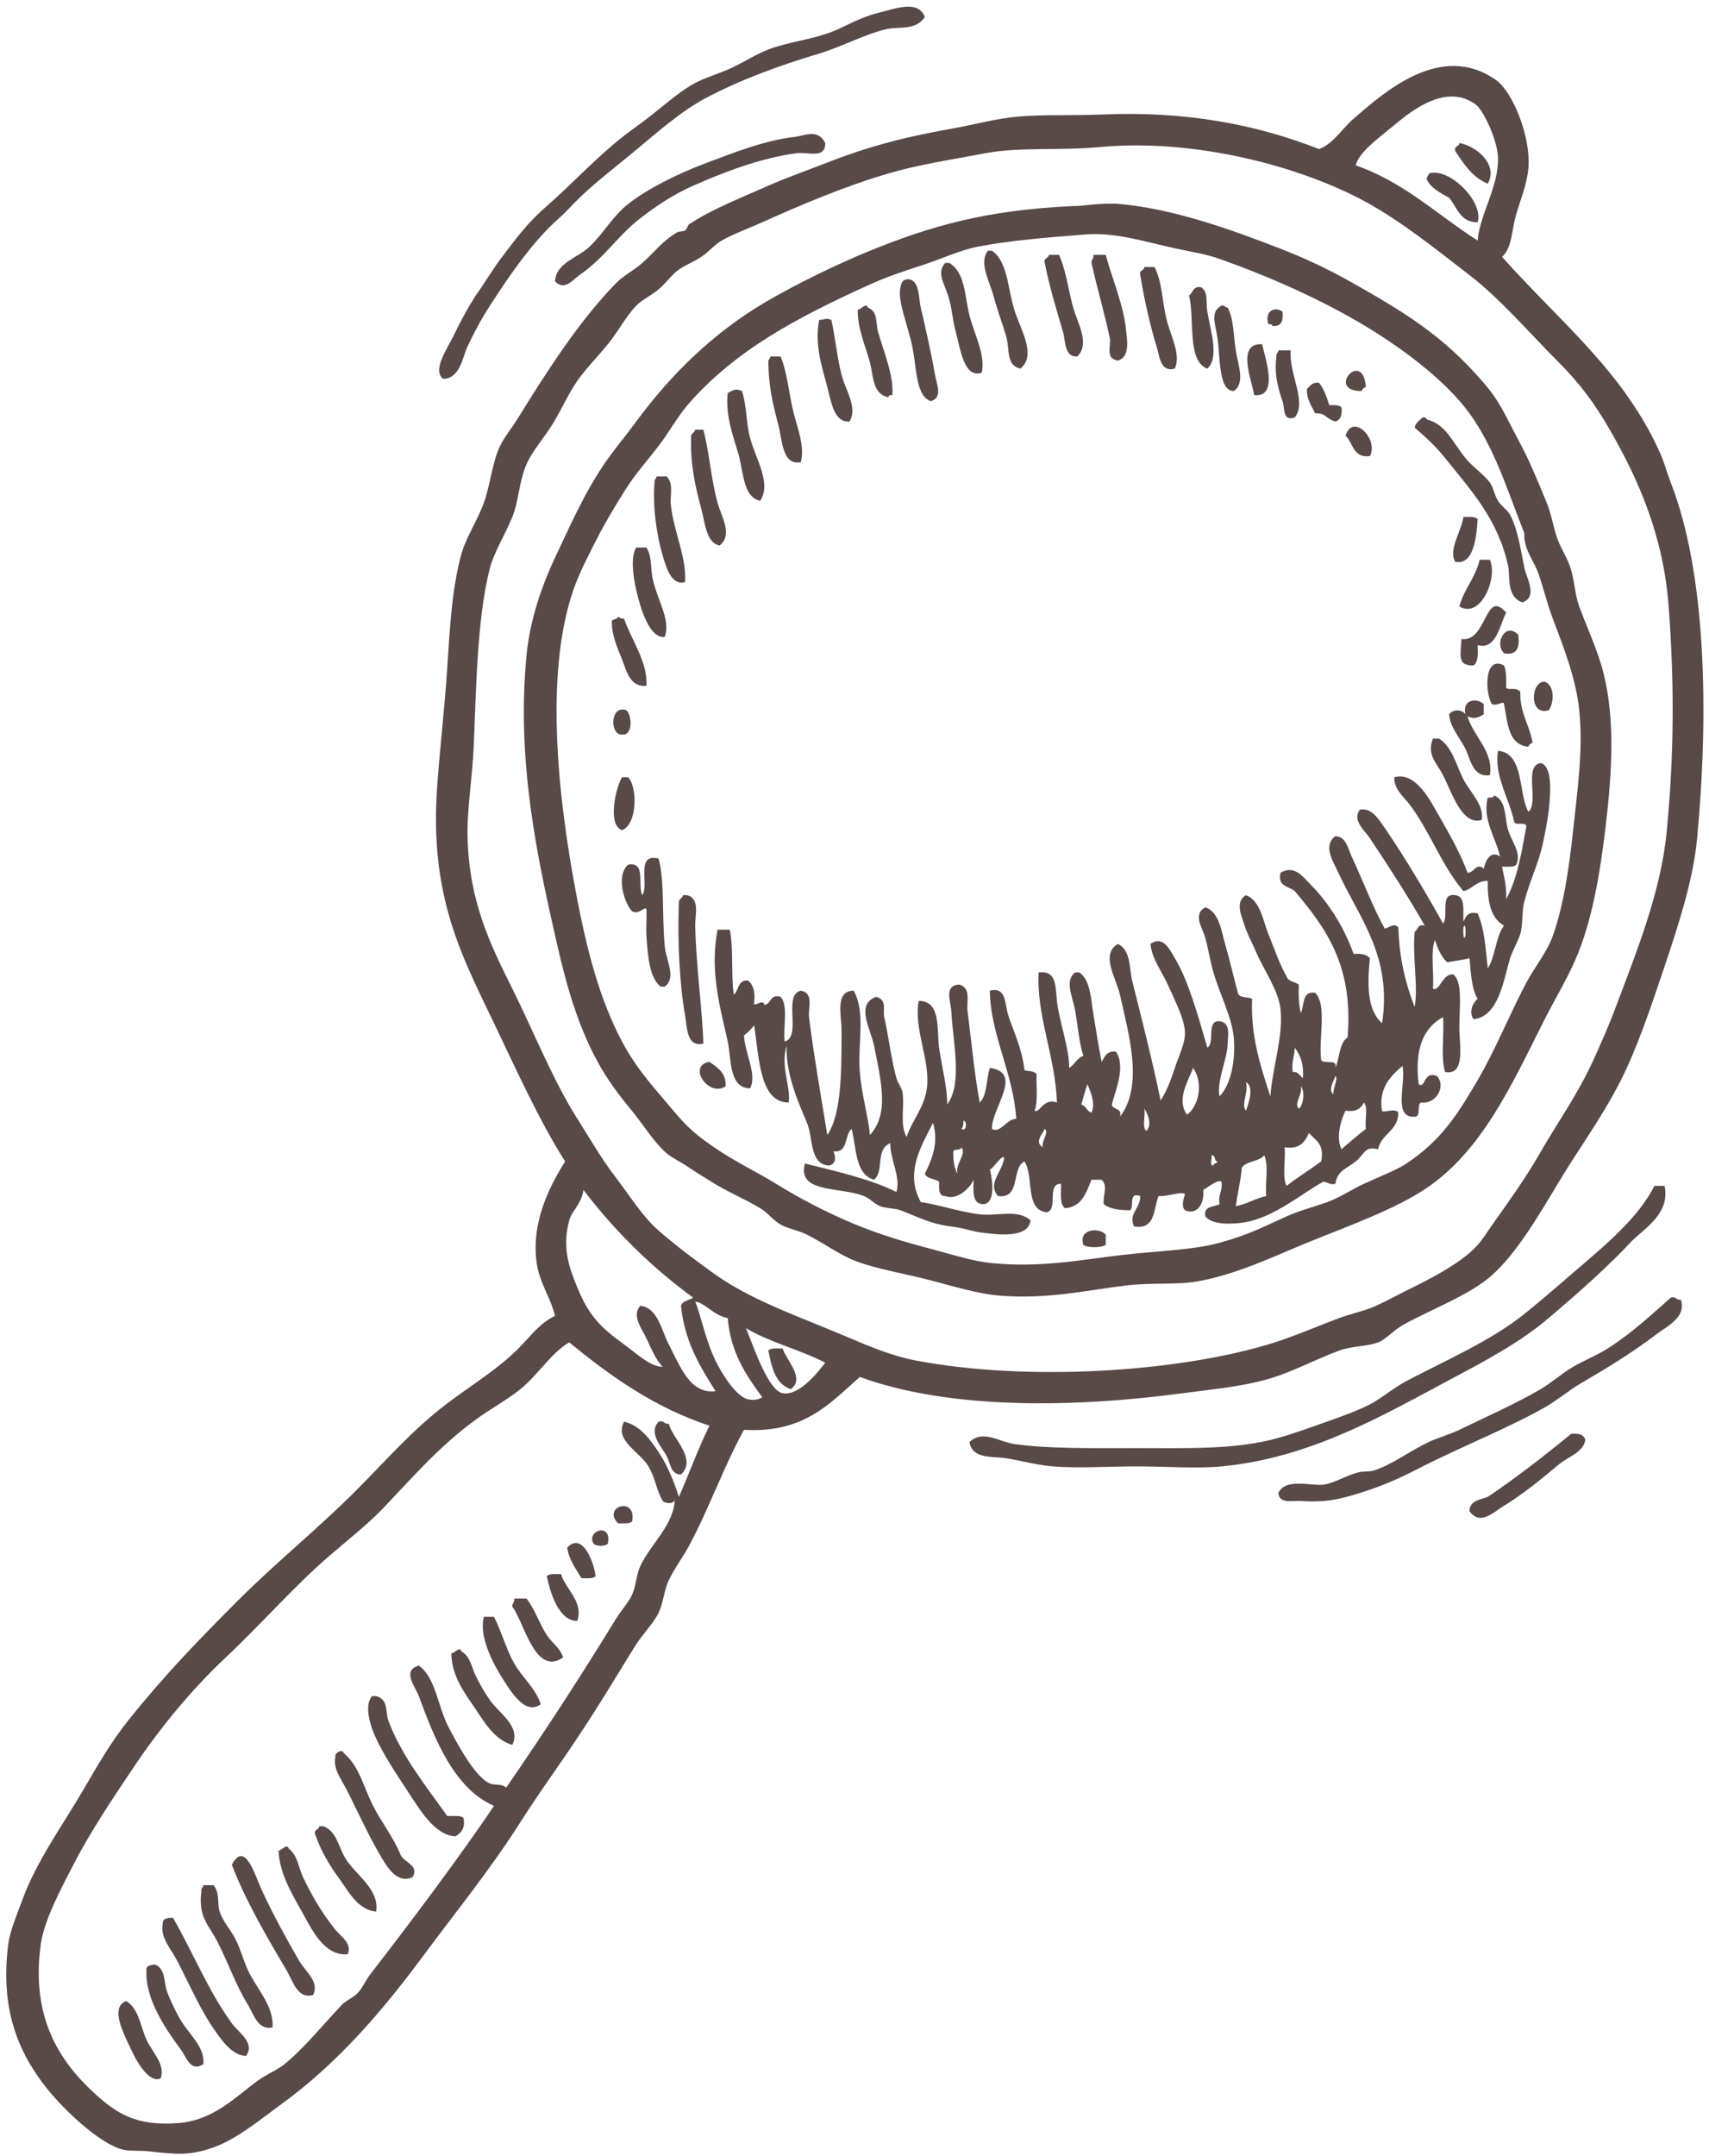<?xml version="1.0" encoding="UTF-8" standalone="no"?><svg xmlns="http://www.w3.org/2000/svg" xmlns:xlink="http://www.w3.org/1999/xlink" fill="#000000" height="1701.5" preserveAspectRatio="xMidYMid meet" version="1" viewBox="551.4 373.7 1349.2 1701.5" width="1349.2" zoomAndPan="magnify"><g fill="#594a47" fill-rule="evenodd" id="change1_1"><path d="M 1281.531 387.094 C 1274.23 398.238 1260.859 394.324 1251.059 396.723 C 1232.719 401.199 1216.02 410.586 1198.098 415.969 C 1166.52 425.441 1135.699 436.68 1108.258 451.27 C 1088.719 461.664 1069.09 479.137 1050.488 494.594 C 1035.16 507.332 1020.848 517.828 1005.57 533.098 C 1001.25 537.418 997.484 541.754 992.746 545.938 C 972.348 563.832 954.195 590.145 938.191 614.938 C 931.656 625.023 925.812 635.801 920.531 647.012 C 916.695 655.188 914.668 672.453 901.289 672.684 C 892.285 665.977 904.672 648.719 909.309 638.977 C 914.863 627.32 921.473 615.383 926.961 606.902 C 933.258 598.445 939.922 586.762 947.812 576.406 C 960.051 560.312 967.969 549.512 983.113 536.297 C 1001.918 519.895 1020.18 500.09 1040.867 483.355 C 1047.117 478.32 1053.789 473.676 1060.117 468.906 C 1073.219 459.047 1085.988 447.238 1098.637 440.031 C 1106.82 435.352 1118.73 432.035 1129.109 427.203 C 1138.949 422.613 1148.25 416.504 1157.988 412.766 C 1174.188 406.555 1192.398 405.09 1209.328 398.328 C 1219.59 394.223 1229.559 387.691 1244.629 383.891 C 1259.648 380.09 1276.164 373.664 1281.531 387.094" fill="inherit"/><path d="M 1000.773 1433.176 C 986.668 1441.297 976.145 1458.824 962.254 1470.078 C 951.898 1478.477 938.82 1485.465 926.965 1494.148 C 898.641 1514.855 878.418 1538.195 854.762 1563.129 C 841.797 1576.797 826.68 1588.477 811.441 1601.629 C 782.766 1626.426 757.414 1655.746 729.617 1681.855 C 701.762 1708.016 677.199 1738.168 655.816 1770.098 C 639.328 1794.707 622.352 1820.059 609.281 1845.508 C 600.09 1863.426 586.312 1888.738 583.613 1908.078 C 575.559 1965.73 598.375 2000.328 625.324 2025.207 C 643.066 2041.59 658.695 2052.09 692.719 2049.277 C 720.762 2046.949 738.805 2027.34 755.289 2015.578 C 762.48 2010.457 770.539 2007.328 776.141 2002.75 C 791.586 1990.117 805.836 1972.379 821.074 1956.207 C 824.648 1952.406 830.371 1950.379 833.906 1946.598 C 837.707 1942.52 840.184 1936.469 843.531 1932.148 C 876.855 1889.137 914.129 1839.398 941.402 1798.988 C 909.539 1785.137 894.293 1745.457 882.043 1712.336 C 879.352 1705.066 868.371 1691.898 882.043 1688.289 C 895.734 1698.027 896.574 1720.246 906.102 1738.008 C 912.844 1750.578 926.496 1776.469 938.195 1781.328 C 941.977 1782.898 947.578 1781.316 951.031 1784.559 C 980.445 1742.047 1010.934 1695.047 1037.676 1651.387 C 1041.785 1644.637 1047.586 1638.605 1050.492 1632.125 C 1053.613 1625.219 1053.723 1616.406 1056.926 1609.656 C 1065.555 1591.457 1083.203 1577.965 1084.195 1556.715 C 1084.164 1561.117 1076.625 1560.516 1074.574 1558.316 C 1069.336 1549.156 1068.875 1540.305 1063.344 1531.047 C 1056.203 1519.086 1036.223 1510.746 1044.082 1495.746 C 1056.926 1498.637 1064.895 1510.164 1071.363 1519.816 C 1078.203 1530.027 1083.234 1542.445 1087.395 1555.117 C 1095.516 1536.465 1102.625 1516.855 1111.473 1498.945 C 1067.312 1484.277 1033.164 1459.598 1000.773 1433.176 Z M 1169.234 1473.285 C 1181.504 1475.496 1195.164 1459.277 1202.914 1449.215 C 1183.246 1438.926 1159.043 1433.195 1140.355 1421.945 C 1146.184 1436.195 1157.824 1471.215 1169.234 1473.285 Z M 1116.285 1447.617 C 1122.402 1460.207 1133.484 1476.414 1141.965 1478.105 C 1145.246 1478.758 1149.395 1478.906 1153.184 1476.484 C 1140.562 1459.168 1128.184 1441.598 1125.914 1413.914 C 1115.535 1412.496 1106.746 1401.027 1100.246 1401.074 C 1104.863 1411.957 1108.125 1430.797 1116.285 1447.617 Z M 1000.773 1336.906 C 994.801 1359.117 1001.223 1375.207 1007.184 1389.848 C 1016.754 1413.375 1026.723 1422.074 1044.082 1434.777 C 1054.934 1442.715 1064.734 1452.348 1074.574 1452.414 C 1069.336 1447.406 1065.594 1438.078 1061.734 1429.977 C 1058.125 1422.387 1049.773 1411.867 1056.926 1404.305 C 1070.676 1405.805 1073.465 1423.328 1079.383 1434.777 C 1088.723 1452.867 1096.402 1474.117 1116.285 1471.676 C 1104.125 1452.266 1091.945 1432.914 1089.016 1404.305 C 1090.184 1400.125 1095.504 1400.098 1098.645 1397.875 C 1065.594 1373.676 1036.734 1345.324 1012.004 1312.836 C 1010.676 1323.668 1002.793 1329.344 1000.773 1336.906 Z M 1329.688 494.582 C 1302.051 499.77 1276.66 503.586 1252.664 510.617 C 1218.016 520.777 1183.234 535.617 1153.184 549.129 C 1142.504 553.938 1130.586 558.219 1121.094 563.566 C 1116.074 566.395 1111.434 572.082 1105.055 576.402 C 1098.742 580.684 1091.254 583.219 1085.805 587.625 C 1080.902 591.605 1076.402 597.883 1071.363 602.066 C 1065.344 607.062 1058.195 610.289 1053.715 614.922 C 1045.695 623.199 1039.305 635.492 1031.242 645.398 C 1023.105 655.418 1014.094 664.383 1007.184 674.266 C 1000.406 683.969 994.844 696.59 987.934 707.965 C 981.059 719.254 971.633 729.562 967.07 740.07 C 960.887 754.297 961.055 769.203 955.848 781.77 C 949.961 795.973 941.16 810.273 938.195 821.875 C 927.824 862.457 927.383 918.246 925.355 963.086 C 924.172 989.266 919.914 1012.645 920.539 1035.27 C 921.945 1085.684 938.543 1119.211 955.848 1153.992 C 972.652 1187.777 988.047 1226.465 1007.184 1256.676 C 1017.793 1273.445 1026.312 1288.395 1037.676 1303.207 C 1049.285 1318.367 1058.723 1333.945 1071.363 1344.934 C 1085.523 1357.246 1099.734 1367.906 1114.684 1378.617 C 1144.125 1399.715 1178.836 1411.457 1218.965 1428.355 C 1237.234 1436.066 1254.426 1443.695 1275.129 1447.617 C 1361.895 1463.988 1478.832 1456.867 1552.688 1434.777 C 1572.148 1428.965 1589.68 1421.047 1608.852 1413.914 C 1618.129 1410.465 1628.629 1408.406 1637.73 1404.305 C 1646.57 1400.277 1654.82 1395.676 1663.395 1391.445 C 1680.535 1383.027 1698.113 1373.918 1711.523 1362.574 C 1720.453 1355.035 1723.641 1348.535 1730.785 1338.504 C 1743.066 1321.254 1755.973 1303.156 1766.082 1285.566 C 1781.25 1259.176 1797.109 1237.285 1809.402 1210.164 C 1815.641 1196.355 1821.492 1183.285 1827.043 1168.43 C 1842.648 1126.68 1862.465 1078.703 1867.16 1030.449 C 1873.125 969.109 1873.312 913.398 1868.754 852.375 C 1864.625 796.562 1844.848 751.977 1822.234 712.773 C 1810.328 692.133 1798.613 676.324 1782.129 659.836 C 1759.25 636.961 1736.387 610.027 1711.523 590.84 C 1685.383 570.664 1657.797 548.438 1629.707 533.094 C 1579.094 505.445 1496.008 482.754 1419.527 489.762 C 1386.453 492.801 1356.621 489.523 1329.688 494.582 Z M 1734 497.785 C 1733.473 483.785 1722.359 460.418 1716.332 456.086 C 1692.578 438.922 1665.23 461.496 1650.551 473.727 C 1638.609 483.684 1624.473 493.566 1621.684 504.215 C 1660.168 517.613 1686.262 543.391 1717.953 563.566 C 1719.609 542.738 1734.855 520.812 1734 497.785 Z M 1737.203 576.402 C 1783.684 628.648 1833.496 667.043 1862.352 732.035 C 1865.312 738.727 1867.336 746.75 1870.363 754.5 C 1898.234 825.617 1900.621 934.957 1891.23 1035.27 C 1888.203 1067.566 1876.992 1102.234 1865.551 1136.348 C 1854.918 1168.09 1843.391 1202.266 1830.258 1227.805 C 1815.379 1256.734 1797.961 1280.016 1782.129 1306.418 C 1766.133 1333.066 1748.691 1362.875 1729.18 1380.215 C 1712.09 1395.418 1684 1405.887 1660.18 1418.734 C 1651.52 1423.395 1645.59 1430.848 1639.34 1433.176 C 1629.922 1436.676 1619.16 1435.828 1608.852 1439.586 C 1589.578 1446.625 1572.375 1456.348 1552.688 1462.047 C 1531.793 1468.105 1509.543 1470.035 1485.297 1473.285 C 1400.656 1484.566 1302.176 1486.695 1230.203 1460.445 C 1206.605 1481.234 1186.016 1505.047 1138.746 1502.156 C 1123.172 1530.398 1111.406 1563.715 1095.426 1593.617 C 1090.555 1602.727 1083.844 1611.488 1079.383 1620.887 C 1075.543 1628.977 1075.195 1638.586 1071.363 1646.559 C 1067.152 1655.336 1058.312 1663.695 1052.105 1673.848 C 1035.176 1701.496 1018.152 1729.656 999.156 1757.27 C 986.621 1775.469 974.055 1793.277 962.254 1811.809 C 938.551 1849.098 911.934 1881.719 885.246 1917.707 C 853.004 1961.188 817.824 2002.359 772.93 2034.84 C 757.711 2045.848 738.672 2061.887 719.988 2068.52 C 701.277 2075.168 690.109 2074.02 670.25 2071.75 C 661.488 2070.738 653.387 2071.668 647.785 2070.137 C 629 2064.957 601.234 2038.047 588.418 2022.008 C 565.312 1993.039 551.406 1958.559 557.941 1908.078 C 559.277 1897.758 564.777 1884.719 569.168 1872.797 C 580.473 1842.117 601.777 1812.816 617.305 1786.137 C 629.008 1766.035 639.16 1748.438 652.602 1731.598 C 680.246 1696.969 707.191 1668.988 739.238 1636.926 C 769.465 1606.715 802.156 1580.445 832.297 1550.285 C 857.016 1525.566 876.242 1502.809 904.5 1481.305 C 923.25 1467.047 945.371 1453.906 962.254 1436.375 C 970.871 1427.438 978.211 1417.547 989.535 1412.316 C 986.641 1398.977 977.262 1385.957 975.102 1370.605 C 970.543 1338.355 985.344 1309.805 997.555 1290.375 C 977.363 1258.637 959.539 1219.145 941.402 1181.262 C 915.73 1127.672 890.457 1081.039 896.48 995.152 C 898.566 965.406 902.449 932.398 904.5 900.504 C 906.539 868.898 908.355 836.77 915.73 810.652 C 919.336 797.883 928.09 784.973 933.383 770.547 C 938.59 756.293 939.863 738.742 946.215 725.605 C 949.57 718.676 955.613 711.305 960.656 703.168 C 982.84 667.383 1008.152 627.492 1037.676 597.27 C 1043.684 591.105 1051.785 587.16 1058.523 581.223 C 1068.305 572.598 1073.914 564.223 1085.805 557.152 C 1087.832 555.945 1090.133 556.789 1092.215 555.559 C 1093.902 554.551 1094.184 551.562 1095.426 550.734 C 1112.746 539.059 1136.254 529.906 1157.996 520.25 C 1172.453 513.832 1187.734 508.535 1202.914 502.594 C 1233.934 490.465 1261.934 482.453 1302.402 475.32 C 1320.32 472.156 1338 467.16 1355.34 465.691 C 1376.133 463.945 1398.711 465.078 1421.121 464.098 C 1487.543 461.172 1543.32 471.934 1592.805 491.371 C 1604.406 486.887 1611.062 475.02 1620.078 467.312 C 1642.742 447.887 1688.383 405.824 1732.395 436.824 C 1745.465 446.039 1759.867 480.836 1758.059 505.797 C 1757.168 518.113 1752.168 530.18 1748.441 542.699 C 1744.699 555.219 1745.289 569.383 1737.203 576.402" fill="inherit"/><path d="M 1202.906 486.566 C 1203.008 499.512 1189.258 493.41 1180.449 494.598 C 1150.926 498.539 1122.109 509.922 1098.637 520.27 C 1082.816 527.211 1068.859 536.711 1056.918 545.93 C 1038.938 559.797 1028.84 577.102 1008.777 590.848 C 1004.047 594.086 996.934 603.863 989.531 595.676 C 990.637 580.934 1006.93 577.684 1016.797 568.402 C 1027.727 558.113 1035.516 543.879 1047.289 534.707 C 1062.559 522.758 1085.699 511.121 1108.258 502.605 C 1131.828 493.723 1156.027 484.238 1178.859 481.762 C 1186.258 480.949 1197.027 474.871 1202.906 486.566" fill="inherit"/><path d="M 1725.965 518.652 C 1713.773 513.73 1707.137 503.25 1700.301 492.984 C 1699.141 488.582 1703.484 489.742 1703.508 486.559 C 1717.668 489.223 1734.289 503.902 1725.965 518.652" fill="inherit"/><path d="M 1717.945 549.129 C 1703.957 549.211 1701.918 537.363 1695.477 529.895 C 1688.754 525.906 1681.371 522.586 1677.836 515.43 C 1677.379 512.852 1679.34 512.684 1679.434 510.629 C 1695.465 505.434 1723.082 533.074 1717.945 549.129" fill="inherit"/><path d="M 1711.512 699.949 C 1692.145 673.297 1656.582 647.16 1626.492 629.371 C 1592.879 609.477 1553.055 591.781 1514.18 578.031 C 1503.527 574.254 1492.461 572.523 1480.477 570.004 C 1456.152 564.859 1433.008 556.852 1408.285 558.77 C 1380.504 560.926 1349.094 563.352 1323.254 568.402 C 1308.984 571.18 1294.211 578.266 1279.93 582.836 C 1264.281 587.824 1249.922 592.805 1236.605 598.879 C 1180.215 624.641 1132.648 649.715 1095.418 691.941 C 1086.559 701.984 1079.938 714.43 1071.359 725.625 C 1062.508 737.184 1053.137 747.547 1045.688 759.316 C 1038.066 771.348 1029.977 784.617 1023.219 797.824 C 1016.84 810.281 1008.859 825.293 1003.969 839.523 C 980.59 907.594 992.957 1007.555 1005.57 1075.387 C 1014.688 1124.398 1024.848 1162.398 1042.469 1195.727 C 1052.617 1214.906 1064.039 1227.938 1076.168 1242.242 C 1088.887 1257.262 1093.977 1263.914 1108.258 1274.344 C 1123.688 1285.613 1135.738 1291.914 1153.18 1301.613 C 1162.547 1306.832 1171.477 1312.711 1180.449 1317.672 C 1217.051 1337.82 1244.164 1348.371 1286.344 1359.383 C 1301.898 1363.441 1318.707 1369.082 1334.484 1370.613 C 1373.852 1374.414 1405.473 1367.871 1437.164 1364.184 C 1464.805 1360.98 1492.801 1360.402 1514.18 1354.57 C 1537.137 1348.27 1548.215 1342.223 1567.133 1333.711 C 1577.211 1329.16 1588.078 1326.441 1599.203 1322.473 C 1608.949 1318.992 1618.203 1312.582 1628.09 1308.043 C 1641.043 1302.082 1653.957 1297.203 1661.785 1291.98 C 1689.531 1273.461 1702.117 1253.215 1717.953 1226.207 C 1732.434 1201.449 1743.453 1173.535 1756.438 1149.203 C 1763.266 1136.406 1772.648 1125.328 1777.309 1112.297 C 1785.785 1088.562 1790.258 1057.918 1793.344 1028.863 C 1796.652 997.711 1801.418 965.809 1798.16 934.199 C 1795.57 909.09 1785.75 884.391 1777.309 862 C 1772.707 849.848 1770.223 838.852 1766.078 826.715 C 1762.535 816.391 1754.012 807.078 1754.836 794.613 C 1741.531 760.941 1731.336 727.227 1711.512 699.949 Z M 1401.859 536.309 C 1405.238 536.133 1423.32 533.566 1435.562 534.707 C 1477.578 538.559 1522.137 554.367 1562.305 570.004 C 1580.871 577.207 1599.52 585.906 1616.871 595.668 C 1659.867 619.883 1690.652 638.438 1722.754 675.887 C 1735.977 691.309 1739.203 700.691 1750.031 720.809 C 1758.379 736.324 1764.477 750.91 1772.484 770.547 C 1776.262 779.824 1777.332 788.359 1780.512 797.824 C 1783.336 806.277 1789.012 814.141 1791.742 823.488 C 1794.461 832.824 1794.793 843.188 1798.16 852.379 C 1804.797 870.473 1812.91 887.273 1817.406 905.32 C 1826.66 942.43 1823.895 984.457 1819.031 1025.66 C 1814.5 1063.793 1808.32 1101.016 1794.945 1131.543 C 1788.082 1147.238 1778.016 1163.883 1769.293 1181.27 C 1744.875 1229.82 1721.32 1281.754 1677.832 1311.242 C 1652.672 1328.301 1615.73 1341.293 1583.168 1354.57 C 1558.117 1364.762 1528.023 1379.551 1496.531 1385.051 C 1480.121 1387.91 1460.309 1385.832 1440.379 1388.254 C 1408.91 1392.07 1378.418 1399.281 1340.898 1396.281 C 1322.109 1394.773 1302.602 1388.363 1283.145 1383.441 C 1263.848 1378.543 1243.562 1375.301 1226.977 1369.012 C 1214.355 1364.203 1201.816 1354.852 1188.48 1348.141 C 1181.523 1344.641 1174.238 1343.773 1167.617 1340.121 C 1161.969 1337 1157.559 1330.883 1151.578 1327.281 C 1138.539 1319.461 1125.266 1314.223 1113.066 1306.422 C 1107.219 1302.691 1101.246 1299.262 1095.418 1295.203 C 1089.477 1291.031 1082.707 1288.121 1077.77 1283.973 C 1067.707 1275.492 1059.18 1261.02 1048.898 1248.668 C 1039.23 1237.086 1030.27 1224.664 1023.219 1211.773 C 1007.777 1183.496 998.863 1152.512 991.133 1118.699 C 975.445 1050.137 959.055 974.746 967.066 890.887 C 969.719 863.152 979.238 835.711 989.531 813.883 C 1003.547 784.109 1015.488 757.211 1032.848 733.652 C 1039.609 724.457 1046.43 716.254 1053.707 706.375 C 1081.387 668.797 1114.84 636.07 1156.387 611.711 C 1179.074 598.41 1211.59 582.422 1238.207 571.602 C 1286.32 552.051 1329.539 539.523 1398.656 536.309 C 1399.727 536.25 1400.797 536.355 1401.859 536.309" fill="inherit"/><path d="M 1334.484 571.594 C 1346.738 579.543 1347.016 601.492 1352.141 618.133 C 1356.781 633.215 1370.141 654.043 1356.941 664.648 C 1345.332 661.891 1348.805 649.668 1345.727 638.973 C 1343.035 629.73 1339.09 619.633 1336.09 608.496 C 1332.281 594.395 1324.113 581.277 1331.277 571.594 C 1332.34 571.594 1333.414 571.594 1334.484 571.594" fill="inherit"/><path d="M 1387.422 574.805 C 1392.973 586.637 1394.586 601.852 1398.664 616.52 C 1402.004 628.566 1412.246 645.086 1401.855 655.039 C 1391.543 655.648 1392.73 642.887 1390.633 635.777 C 1386.105 620.41 1379.934 600.32 1376.199 581.234 C 1375.035 576.855 1379.391 577.996 1379.414 574.805 C 1382.074 574.805 1384.75 574.805 1387.422 574.805" fill="inherit"/><path d="M 1424.328 574.805 C 1428.234 590.082 1438.613 614.836 1440.375 634.176 C 1441.031 641.273 1443.949 655.441 1433.961 658.242 C 1423.684 657.008 1428.695 646.191 1427.543 640.582 C 1423.523 621.242 1417.105 599.469 1413.098 581.234 C 1412.891 578.34 1415.055 577.848 1414.711 574.805 C 1417.926 574.805 1421.117 574.805 1424.328 574.805" fill="inherit"/><path d="M 1300.797 581.227 C 1313.566 588.668 1312.91 607.68 1316.836 622.934 C 1320.648 637.746 1329.555 653.816 1326.469 667.867 C 1312.371 672.574 1309.66 649.352 1305.598 634.176 C 1303.668 626.941 1302.98 618.148 1300.797 610.102 C 1297.285 597.195 1290.305 589.551 1297.586 581.227 C 1298.641 581.227 1299.719 581.227 1300.797 581.227" fill="inherit"/><path d="M 1462.84 584.438 C 1469.086 596.496 1468.777 611.762 1472.457 626.145 C 1475.836 639.391 1483.859 653.684 1478.875 664.652 C 1467.426 667.801 1466.816 654.68 1464.434 647.012 C 1459.668 631.586 1454.863 610.867 1451.609 590.844 C 1450.43 586.488 1454.785 587.625 1454.82 584.438 C 1457.477 584.438 1460.172 584.438 1462.84 584.438" fill="inherit"/><path d="M 1268.703 594.07 C 1277.551 595.211 1276.434 608.359 1278.324 616.52 C 1282.168 633.109 1286.113 650.008 1289.555 669.48 C 1290.922 677.246 1295.859 687.301 1286.352 690.332 C 1274.699 686.504 1275.223 666.312 1271.906 648.617 C 1268.758 631.777 1259.648 611.504 1262.273 600.48 C 1262.922 597.812 1262.98 594.277 1268.703 594.07" fill="inherit"/><path d="M 1499.746 600.473 C 1505.535 604.363 1503.258 611.91 1504.566 619.734 C 1506.988 634.48 1514.23 655.758 1504.566 664.648 C 1488.309 658.68 1494.754 625.637 1490.117 606.898 C 1493.391 604.805 1493.039 599.109 1499.746 600.473" fill="inherit"/><path d="M 1236.605 616.516 C 1244.609 619.316 1242.645 628.867 1244.621 635.777 C 1249.25 651.797 1257.199 670.508 1255.855 685.523 C 1253.992 685.25 1253.008 685.871 1252.66 687.125 C 1240.047 684.867 1240.961 670.043 1238.207 659.848 C 1234.707 646.898 1228.125 632.277 1228.586 618.141 C 1230.98 618.164 1235.148 612.18 1236.605 616.516" fill="inherit"/><path d="M 1520.586 616.516 C 1525.332 624.859 1525.098 637.691 1527.016 650.207 C 1528.66 661 1534.805 676.098 1525.414 682.301 C 1513.414 682.402 1514.801 656.207 1512.57 640.578 C 1511.059 630 1506.367 619.469 1515.781 614.926 C 1518.375 614.465 1518.547 616.438 1520.586 616.516" fill="inherit"/><path d="M 1563.91 619.742 C 1564.621 626.855 1563.02 631.684 1555.895 630.973 C 1555.852 629.406 1553.922 629.719 1552.684 629.371 C 1549.582 619.629 1557.562 614.953 1563.91 619.742" fill="inherit"/><path d="M 1222.176 706.375 C 1209.703 707.531 1207.562 690.527 1204.531 679.113 C 1200.16 662.668 1194.383 645.859 1198.094 626.152 C 1204.094 625.996 1202.672 624.355 1207.73 626.152 C 1210.938 640.285 1212.184 655.727 1215.762 669.477 C 1219.125 682.453 1228.512 694.848 1222.176 706.375" fill="inherit"/><path d="M 1547.879 645.41 C 1549.629 654.984 1561.715 687.805 1541.465 685.508 C 1540.234 675.398 1526.773 643.934 1547.879 645.41" fill="inherit"/><path d="M 1570.336 650.211 C 1568.855 669.148 1583.508 690.953 1573.555 703.172 C 1563.781 706.523 1565.914 696.16 1563.914 690.336 C 1561.059 681.953 1557.102 670.312 1559.102 655.031 C 1558.648 652.441 1560.617 652.254 1560.695 650.211 C 1563.914 650.211 1567.129 650.211 1570.336 650.211" fill="inherit"/><path d="M 1167.625 655.035 C 1172.941 667.793 1174.031 682.734 1177.254 696.738 C 1180.449 710.68 1186.957 724.781 1183.66 738.457 C 1168.914 741.523 1168.914 720.547 1166.016 709.574 C 1161.793 693.598 1158.207 679.293 1157.988 659.84 C 1157.547 657.25 1159.508 657.086 1159.598 655.035 C 1162.277 655.035 1164.945 655.035 1167.625 655.035" fill="inherit"/><path d="M 1629.699 679.098 C 1628.273 679.809 1626.832 680.504 1626.492 682.309 C 1597.438 682.695 1627.453 648.496 1629.699 679.098" fill="inherit"/><path d="M 1592.809 675.867 C 1596.562 680.668 1598.816 686.98 1600.824 693.535 C 1604.781 693.316 1608.555 693.293 1610.453 695.137 C 1611.207 701.242 1609.766 705.16 1605.621 706.367 C 1597.324 703.98 1598.395 699.402 1589.582 699.945 C 1587.039 693.926 1582.93 689.512 1583.168 680.699 C 1585.777 678.484 1587.129 675.02 1592.809 675.867" fill="inherit"/><path d="M 1137.137 682.316 C 1141.043 694.125 1140.203 706.566 1143.555 719.211 C 1148.109 736.469 1160.656 754.891 1151.578 768.949 C 1137.594 766.145 1138.41 744.809 1133.93 730.445 C 1129.504 716.277 1124.121 700.793 1125.906 683.914 C 1129.918 681.586 1132.199 680.023 1137.137 682.316" fill="inherit"/><path d="M 1753.25 849.156 C 1740.305 844.5 1743.848 828.586 1742.016 820.277 C 1733.891 783.562 1713.059 761.062 1692.27 735.238 C 1685.035 726.246 1677.863 719.41 1668.199 711.176 C 1669.035 707.211 1672.121 705.457 1674.625 703.16 C 1676.488 702.898 1677.484 703.52 1677.832 704.762 C 1693.031 708.676 1697.773 722.258 1708.316 735.238 C 1714.102 742.355 1722.484 747.781 1727.574 754.508 C 1730.297 758.094 1731.012 764.172 1734 768.938 C 1736.547 773 1741.551 776.285 1743.621 780.172 C 1749.805 791.895 1752.027 808.133 1754.844 821.879 C 1756.512 830.039 1765.797 844.684 1753.25 849.156" fill="inherit"/><path d="M 1632.906 733.645 C 1619.352 735.43 1619.836 723.176 1613.652 717.605 C 1619.203 699.254 1640.102 720.25 1632.906 733.645" fill="inherit"/><path d="M 1106.66 712.785 C 1111.422 730.703 1112.715 751.699 1117.891 770.547 C 1120.879 781.465 1130.281 795.715 1119.492 804.242 C 1109.074 802.363 1108.008 786.516 1105.051 775.359 C 1100.559 758.52 1096.203 740.824 1097.023 717.609 C 1097.59 715.508 1099.852 715.078 1100.238 712.785 C 1102.371 712.785 1104.504 712.785 1106.66 712.785" fill="inherit"/><path d="M 1077.766 749.688 C 1083.5 756.02 1080.156 764.742 1080.992 772.148 C 1083.395 793.836 1093.664 813.977 1092.215 833.125 C 1081.691 836.082 1077.523 822.238 1074.57 812.254 C 1069.898 796.531 1066.391 772.805 1068.145 754.516 C 1067.695 751.922 1069.668 751.734 1069.754 749.688 C 1072.426 749.688 1075.102 749.688 1077.766 749.688" fill="inherit"/><path d="M 1717.953 783.375 C 1717.008 798.91 1714.488 819.957 1700.289 817.082 C 1694.523 807.816 1704.98 793.523 1706.719 781.773 C 1710.977 781.793 1715.879 781.16 1717.953 783.375" fill="inherit"/><path d="M 1061.73 805.84 C 1066.277 813.125 1064.793 821.156 1066.551 829.906 C 1069.902 846.652 1081.289 863.141 1076.176 876.426 C 1064.117 877.578 1057.254 854.734 1053.711 839.523 C 1051.074 828.227 1049.184 812.398 1053.711 805.84 C 1056.398 805.84 1059.062 805.84 1061.73 805.84" fill="inherit"/><path d="M 1727.566 815.48 C 1734.109 829.078 1720.66 862.59 1703.5 852.375 C 1707.203 838.43 1716.223 829.801 1719.531 815.48 C 1722.215 815.48 1724.895 815.48 1727.566 815.48" fill="inherit"/><path d="M 1740.418 857.18 C 1735.332 867.578 1732.367 886.969 1717.949 882.848 C 1718.207 889.531 1718.508 896.246 1714.746 898.887 C 1700.867 899.312 1704.977 889.402 1705.117 878.043 C 1725.426 880.914 1723.566 837.672 1740.418 857.18" fill="inherit"/><path d="M 1061.73 914.949 C 1048.43 916.422 1045.828 902.281 1042.469 894.09 C 1038.711 884.871 1034.07 874.43 1034.449 863.609 C 1035.75 862.23 1038.852 862.641 1039.27 860.391 C 1040.551 861.25 1041.871 862.07 1044.078 861.988 C 1049.879 878.91 1062.922 896.309 1061.73 914.949" fill="inherit"/><path d="M 1750.039 874.836 C 1751.156 884.484 1749.387 891.285 1738.805 889.273 C 1730.758 881.227 1740.23 864.18 1750.039 874.836" fill="inherit"/><path d="M 1738.789 898.891 C 1740.723 903.398 1740.562 909.98 1740.41 916.547 C 1742.992 918.938 1748.125 915.488 1751.648 919.758 C 1751.184 936.777 1758.941 945.605 1761.266 959.879 C 1759.836 960.57 1758.391 961.27 1758.055 963.086 C 1741.91 961.574 1741.727 944.102 1738.789 929.387 C 1738.625 926.305 1733.43 931.266 1729.172 929.387 C 1723.801 920.926 1722.785 890.539 1738.789 898.891" fill="inherit"/><path d="M 1770.887 911.746 C 1778.602 914.355 1778.656 927.863 1774.094 934.195 C 1758.109 939.266 1759.832 910.984 1770.887 911.746" fill="inherit"/><path d="M 1722.758 929.391 C 1722.758 932.055 1722.758 934.73 1722.758 937.418 C 1718.871 940.039 1714.965 941.496 1709.918 939.02 C 1714.527 954.832 1730.879 967.105 1727.566 985.551 C 1713.805 987.355 1712.223 972.469 1708.316 964.688 C 1704.016 956.117 1695.965 947.473 1695.477 937.418 C 1698.398 933.371 1705.395 933.371 1708.316 937.418 C 1705.535 925.617 1717.457 924.262 1722.758 929.391" fill="inherit"/><path d="M 1045.691 934.191 C 1050.23 937.422 1051.531 954.391 1042.469 953.461 C 1032.602 954.051 1032.988 929.871 1045.691 934.191" fill="inherit"/><path d="M 1687.457 956.668 C 1697.914 963.129 1700.906 977.379 1706.699 988.766 C 1711.996 999.117 1723.383 1009.172 1721.129 1020.836 C 1705.809 1025.477 1697.965 1000.145 1690.66 985.551 C 1686.102 976.43 1677.453 969.598 1682.633 956.668 C 1684.23 956.668 1685.84 956.668 1687.457 956.668" fill="inherit"/><path d="M 1047.289 987.129 C 1055.199 995.629 1054.031 1025.121 1042.469 1028.859 C 1030.629 1024.988 1037.68 994.641 1042.469 987.129 C 1044.078 987.129 1045.691 987.129 1047.289 987.129" fill="inherit"/><path d="M 1071.359 1051.328 C 1076.102 1068.219 1073.922 1095.488 1076.172 1120.301 C 1077.262 1132.238 1085.719 1145.141 1076.172 1152.398 C 1075.102 1152.398 1074.031 1152.398 1072.961 1152.398 C 1064.059 1145.469 1062.789 1128.109 1061.73 1112.289 C 1061.309 1106 1062.051 1097.84 1061.73 1091.43 C 1060.512 1088.281 1056.602 1095.789 1050.488 1093.031 C 1043.949 1086.422 1037.602 1064.359 1047.289 1056.129 C 1061.789 1053.391 1054.352 1072.621 1058.52 1080.199 C 1064.059 1071.828 1052.82 1046.691 1071.359 1051.328" fill="inherit"/><path d="M 1093.82 1080.199 C 1104.211 1082.898 1100.059 1095.898 1100.238 1104.27 C 1100.922 1137.051 1106.039 1171.629 1106.66 1197.328 C 1093.262 1200.48 1093.941 1184.551 1092.211 1174.871 C 1087.922 1150.691 1086.121 1115.961 1087.391 1085.02 C 1087.969 1082.898 1090.23 1082.488 1090.609 1080.199 C 1091.68 1080.199 1092.75 1080.199 1093.82 1080.199" fill="inherit"/><path d="M 1124.301 1231.012 C 1110.969 1240.25 1093.488 1214.672 1111.469 1211.77 C 1117.66 1216.262 1124.691 1219.949 1124.301 1231.012" fill="inherit"/><path d="M 1857.523 1309.645 C 1860.199 1309.645 1862.871 1309.645 1865.543 1309.645 C 1869.902 1330.934 1851.215 1342.113 1839.871 1352.953 C 1820.504 1373.773 1797.633 1393.895 1774.09 1413.922 C 1751.492 1433.145 1724.383 1447.523 1697.082 1462.055 C 1642.086 1491.324 1586.16 1524.234 1515.77 1531.055 C 1496.383 1532.914 1472.461 1531.055 1448.383 1531.055 C 1426.438 1531.055 1402.531 1532.645 1382.617 1531.055 C 1370.328 1530.062 1357.469 1526.523 1345.711 1524.621 C 1335.375 1522.973 1318.57 1525.422 1316.824 1511.793 C 1327.266 1501.805 1340.504 1511.754 1352.125 1513.395 C 1379.164 1517.234 1412.66 1516.613 1448.383 1516.613 C 1487.777 1516.594 1522.504 1517.793 1554.281 1510.195 C 1567.059 1507.133 1581.008 1502.074 1594.398 1497.352 C 1606.785 1492.992 1620.918 1487.984 1631.289 1482.922 C 1641.098 1478.133 1650.793 1469.473 1661.781 1463.652 C 1692.422 1447.434 1728.273 1432.062 1754.828 1410.723 C 1771.531 1397.305 1789.477 1381.473 1807.785 1365.785 C 1828.789 1347.812 1847.523 1329.402 1857.523 1309.645" fill="inherit"/><path d="M 1424.328 1348.141 C 1424.328 1350.809 1424.328 1353.488 1424.328 1356.172 C 1421.051 1358.648 1409.961 1358.648 1406.68 1356.172 C 1402.52 1343.238 1419.449 1342.352 1424.328 1348.141" fill="inherit"/><path d="M 1878.371 1399.484 C 1883.023 1413.121 1867.613 1420.332 1859.125 1426.754 C 1840.004 1441.242 1821.695 1452.484 1799.758 1465.262 C 1789.738 1471.113 1780.66 1479.004 1770.887 1484.523 C 1740.781 1501.473 1704.184 1515.793 1671.41 1532.652 C 1654.219 1541.48 1639.977 1547.703 1620.059 1553.523 C 1608.496 1556.871 1597.199 1559.742 1578.355 1558.32 C 1572.43 1557.871 1560.922 1560.973 1560.691 1551.914 C 1566.18 1540.051 1586.547 1546.621 1595.996 1545.492 C 1604.371 1544.48 1613.371 1538.543 1623.27 1535.863 C 1627.719 1534.664 1632.34 1535.492 1636.117 1534.254 C 1650.648 1529.562 1663.969 1519.051 1679.426 1511.793 C 1686.938 1508.273 1695.691 1505.941 1703.492 1502.164 C 1723.07 1492.684 1747.781 1481.742 1767.676 1470.082 C 1776.605 1464.852 1784.379 1457.602 1793.344 1452.422 C 1802.414 1447.191 1812.43 1443.223 1820.621 1437.992 C 1840.199 1425.473 1855.242 1411.223 1870.352 1397.883 C 1874.891 1396.562 1874.512 1400.133 1878.371 1399.484" fill="inherit"/><path d="M 1169.23 1437.988 C 1171.98 1446.93 1187.441 1461.77 1175.641 1470.078 C 1163.609 1466.078 1160.59 1453.039 1157.988 1439.59 C 1160.059 1437.391 1164.961 1438 1169.23 1437.988" fill="inherit"/><path d="M 1089.012 1537.461 C 1080.602 1537.309 1080.809 1528.539 1077.77 1523.02 C 1074.141 1515.93 1062.879 1504.93 1071.359 1495.75 C 1075.891 1494.43 1075.512 1498 1079.379 1497.352 C 1082.289 1509.262 1102.051 1525.051 1089.012 1537.461" fill="inherit"/><path d="M 1802.977 1510.191 C 1801.371 1520.062 1789.559 1523.262 1782.113 1529.453 C 1767.656 1541.434 1755.102 1552.082 1737.184 1563.133 C 1730.281 1567.391 1719.75 1577.992 1711.512 1566.352 C 1711.676 1557.934 1719.73 1557.434 1725.957 1555.121 C 1748.918 1539.562 1770.598 1522.742 1791.75 1505.363 C 1797.844 1504.621 1801.758 1506.055 1802.977 1510.191" fill="inherit"/><path d="M 1050.488 1574.359 C 1048.422 1576.578 1043.539 1575.949 1039.27 1575.961 C 1026.43 1562.68 1054.109 1554.219 1050.488 1574.359" fill="inherit"/><path d="M 1031.238 1592.02 C 1029.109 1594.309 1022.16 1594.309 1020.02 1592.02 C 1013.809 1581.699 1034.828 1574.879 1031.238 1592.02" fill="inherit"/><path d="M 1021.621 1617.691 C 1019.551 1619.91 1014.648 1619.27 1010.391 1619.289 C 1006.102 1611.801 1000.828 1605.32 999.152 1595.219 C 1010.711 1582.648 1020.059 1605.191 1021.621 1617.691" fill="inherit"/><path d="M 994.34 1616.07 C 997.895 1628.211 1012.191 1637.559 1007.18 1652.988 C 992.523 1653.27 985.77 1630.641 983.113 1617.691 C 985.184 1615.469 990.082 1616.09 994.34 1616.07" fill="inherit"/><path d="M 967.066 1635.328 C 973.82 1644.078 977.258 1655.301 983.113 1664.199 C 987.379 1670.699 993.75 1674.359 995.949 1681.859 C 973.719 1697.059 965.316 1654.031 955.844 1641.762 C 955.629 1638.871 957.801 1638.371 957.438 1635.328 C 960.652 1635.328 963.863 1635.328 967.066 1635.328" fill="inherit"/><path d="M 941.398 1649.77 C 947.852 1662.531 950.898 1675.25 957.438 1686.672 C 963.863 1697.898 974.285 1706.141 978.301 1718.77 C 966.184 1727.762 955.043 1709.43 947.816 1697.898 C 939.09 1683.988 929.617 1664.41 933.379 1649.77 C 936.051 1649.77 938.723 1649.77 941.398 1649.77" fill="inherit"/><path d="M 955.844 1750.859 C 941.145 1746.711 932.887 1731.32 925.352 1720.371 C 917.562 1709.039 907.914 1695.852 907.711 1678.66 C 910.105 1678.68 914.266 1672.699 915.73 1677.059 C 922.695 1680.988 923.699 1689.672 926.961 1696.301 C 930.09 1702.691 933.789 1709.379 938.191 1715.559 C 945.746 1726.16 963.008 1736.719 955.844 1750.859" fill="inherit"/><path d="M 848.344 1712.34 C 858.355 1714.93 855.551 1725.141 857.965 1731.602 C 868.602 1760.039 888.355 1784.191 904.496 1807 C 909.117 1807.191 915.004 1806.129 917.332 1808.609 C 918.961 1817.191 915.121 1820.309 910.914 1823.039 C 894.336 1821.93 883.242 1802.57 872.41 1786.141 C 862.461 1771.09 850.262 1752.609 845.137 1738.012 C 842.109 1729.441 840.043 1718.039 845.137 1712.34 C 846.199 1712.34 847.27 1712.34 848.344 1712.34" fill="inherit"/><path d="M 877.223 1855.141 C 865.844 1860.75 857.898 1848.621 853.156 1840.699 C 842.836 1823.441 835.488 1807.039 825.887 1787.762 C 821.5 1778.969 813.816 1769.398 816.254 1760.469 C 815.062 1756.91 822.172 1753.859 822.676 1757.27 C 834.676 1767.141 838.219 1783.199 845.137 1797.371 C 851.77 1811.012 862.062 1823.66 867.594 1837.5 C 870.379 1843.949 882.477 1845.512 877.223 1855.141" fill="inherit"/><path d="M 806.625 1815.031 C 817.551 1819.262 818.379 1831.281 824.273 1840.699 C 832.5 1853.852 851.078 1864.75 848.344 1882.41 C 833.551 1881.07 826.332 1865.98 819.461 1856.738 C 811.523 1846.07 804.613 1834.199 800.207 1821.441 C 799.043 1817.059 803.395 1818.219 803.422 1815.031 C 804.48 1815.031 805.555 1815.031 806.625 1815.031" fill="inherit"/><path d="M 825.887 1916.109 C 807.75 1917.648 798.121 1897.629 790.586 1884.012 C 782.48 1869.41 772.07 1853 771.332 1834.281 C 773.727 1834.309 777.891 1828.309 779.355 1832.68 C 786.434 1838.09 787.059 1847.691 790.586 1855.141 C 797.266 1869.262 805.723 1883.859 816.254 1896.852 C 820.504 1902.102 829.703 1907.762 825.887 1916.109" fill="inherit"/><path d="M 798.605 1948.199 C 786.273 1951.93 782.406 1936.801 777.742 1928.941 C 763.305 1904.602 745.469 1874.359 734.434 1845.512 C 744.781 1825.41 752.816 1854.281 758.488 1866.371 C 768.277 1887.238 776.848 1902.621 787.375 1920.91 C 792.652 1930.102 803.848 1937.66 798.605 1948.199" fill="inherit"/><path d="M 719.988 1861.57 C 725.176 1867.711 722.633 1875.852 724.801 1882.41 C 727.492 1890.551 733.66 1896.789 737.637 1904.879 C 741.426 1912.59 743.781 1921.469 747.266 1928.941 C 754.094 1943.602 767.824 1956.852 766.52 1973.871 C 754.941 1976.262 751.691 1963.441 747.266 1956.211 C 737.516 1940.34 732.727 1925.441 723.199 1906.48 C 716.309 1892.789 707.738 1887.27 710.367 1866.371 C 709.906 1863.781 711.875 1863.621 711.965 1861.57 C 714.641 1861.57 717.312 1861.57 719.988 1861.57" fill="inherit"/><path d="M 745.656 1996.34 C 734.945 1996 727.102 1984.871 721.586 1977.078 C 709.547 1960.07 701.359 1940.68 691.105 1920.91 C 686.141 1911.359 677.738 1902.988 679.871 1892.039 C 679.637 1887.531 683.812 1887.422 687.898 1887.238 C 703.297 1913.691 715.656 1944.781 734.434 1970.648 C 739.648 1977.859 753.09 1985.91 745.656 1996.34" fill="inherit"/><path d="M 673.465 1924.141 C 682.191 1927.039 680.793 1938.539 683.086 1944.98 C 685.609 1952.078 689.309 1959.551 692.715 1965.852 C 699.664 1978.68 713.301 1988.629 711.965 2002.75 C 701.879 2009.578 698.527 1997.23 694.316 1991.512 C 682.973 1976.18 665.871 1951.969 667.035 1928.941 C 666.551 1924.711 670.391 1924.809 673.465 1924.141" fill="inherit"/><path d="M 651 1953.012 C 660.891 1958.711 662.344 1973.219 667.035 1983.5 C 671.543 1993.359 682.145 2003.078 678.277 2013.98 C 670.621 2018 661.242 2004.672 655.812 1993.121 C 649.305 1979.309 637.668 1958.109 651 1953.012" fill="inherit"/><path d="M 1531.824 1295.191 C 1530.797 1305.922 1528.453 1315.332 1527.016 1325.68 C 1536.023 1323.98 1542.27 1319.543 1551.078 1317.664 C 1550.031 1307.48 1553.195 1293.078 1549.488 1285.566 C 1545.441 1290.613 1535.543 1289.816 1531.824 1295.191 Z M 1509.363 1293.578 C 1509.383 1291.473 1512.188 1292.129 1512.578 1290.375 C 1509.559 1290.211 1511.465 1285.062 1507.77 1285.566 C 1508.641 1287.898 1505.883 1293.852 1509.363 1293.578 Z M 1304.008 1282.371 C 1303.91 1289.402 1304.641 1295.605 1307.215 1300 C 1305.609 1291.398 1314.684 1285.086 1310.418 1279.141 C 1310.18 1282.117 1304.988 1280.125 1304.008 1282.371 Z M 1565.539 1279.141 C 1566.574 1288.793 1563.41 1302.652 1567.129 1309.641 C 1575.852 1302.836 1585.461 1296.949 1594.402 1290.375 C 1597.324 1276.754 1589.832 1273.559 1584.785 1267.91 C 1581.555 1274.855 1577.621 1281.07 1565.539 1279.141 Z M 1374.59 1279.141 C 1373.574 1273.734 1379.867 1267.441 1376.203 1264.707 C 1374.109 1269.023 1368.016 1275.172 1374.59 1279.141 Z M 1310.418 1264.707 C 1314.891 1267.277 1314.859 1257.781 1312.023 1258.293 C 1312.145 1261.098 1311.672 1263.266 1310.418 1264.707 Z M 1456.422 1266.309 C 1460.816 1261.793 1458.188 1253.801 1454.82 1248.664 C 1455.844 1254.062 1452.758 1263.57 1456.422 1266.309 Z M 1613.656 1250.27 C 1610.211 1257.008 1605.797 1271.246 1610.453 1280.766 C 1616.699 1275.227 1623.035 1269.809 1629.707 1264.707 C 1628.672 1258.262 1631.789 1247.641 1628.094 1243.855 C 1625.969 1248.664 1621.812 1251.457 1613.656 1250.27 Z M 1576.758 1248.664 C 1580.238 1246.703 1581.895 1234.656 1578.363 1231 C 1579.93 1238 1572.516 1244.324 1576.758 1248.664 Z M 1405.086 1245.449 C 1408.805 1246.551 1409.371 1250.781 1413.102 1251.859 C 1416.328 1244.641 1412.555 1235.559 1409.895 1229.41 C 1407.965 1234.438 1406.691 1240.117 1405.086 1245.449 Z M 1535.039 1250.27 C 1536.914 1245.426 1541.887 1231.242 1535.039 1227.809 C 1537.32 1236.551 1530.832 1244.926 1535.039 1250.27 Z M 1604.039 1237.434 C 1603.648 1232.668 1608.172 1224.602 1605.621 1222.996 C 1604.586 1226.324 1599.637 1233.969 1604.039 1237.434 Z M 1488.512 1253.473 C 1497.879 1246.68 1501.621 1228.285 1493.32 1216.566 C 1488.754 1228.438 1480.148 1241.719 1488.512 1253.473 Z M 1571.938 1219.781 C 1576.629 1219.391 1577.488 1222.812 1579.965 1224.602 C 1580.914 1213.48 1577.871 1206.371 1573.551 1200.535 C 1573.434 1207.363 1570.859 1211.746 1571.938 1219.781 Z M 1708.312 1112.289 C 1708.52 1110.188 1708.555 1100.688 1706.711 1105.867 C 1706.492 1107.961 1706.473 1117.469 1708.312 1112.289 Z M 1259.086 1314.449 C 1262.66 1302.816 1254.23 1289.371 1254.254 1275.938 C 1242.031 1281.027 1249.816 1297.844 1241.43 1304.809 C 1226.492 1300.504 1227.594 1280.145 1223.789 1264.707 C 1217.703 1269.328 1221.508 1283.82 1209.328 1282.371 C 1211.566 1287.156 1211.238 1292.172 1206.137 1293.578 C 1190.379 1293.035 1193.539 1272.152 1188.48 1259.898 C 1182.703 1245.887 1171.43 1222.07 1172.441 1198.922 C 1167.285 1215.734 1175.867 1230.785 1174.043 1243.855 C 1150.785 1243.879 1150.723 1207.449 1146.762 1182.871 C 1144.496 1185.945 1141.824 1188.629 1138.75 1190.898 C 1139.402 1205.07 1149.348 1222.082 1143.566 1232.625 C 1126.766 1232.605 1128.871 1209.512 1125.914 1195.727 C 1120.43 1170.246 1111.422 1141.469 1117.891 1107.461 C 1121.094 1107.461 1124.301 1107.461 1127.52 1107.461 C 1130.668 1122.52 1128.379 1142.965 1130.723 1158.828 C 1134.77 1155.371 1133.742 1146.844 1141.965 1147.598 C 1146.098 1150.945 1147.82 1156.68 1146.762 1165.238 C 1145.988 1169.273 1154.125 1161.359 1154.801 1166.832 C 1160.578 1166.211 1158.824 1158.043 1167.621 1160.422 C 1173.883 1167.008 1169.562 1184.16 1170.84 1195.727 C 1184.719 1191.965 1169.105 1158.699 1183.66 1155.602 C 1194.219 1157.391 1189.246 1169.688 1190.086 1176.473 C 1193.727 1205.672 1199.875 1240.934 1204.531 1269.504 C 1215.949 1252.852 1215.762 1218.484 1215.762 1186.098 C 1215.762 1175.742 1210.32 1155.438 1225.379 1155.602 C 1235.043 1172.926 1228.379 1197.285 1230.199 1219.781 C 1231.648 1237.75 1236.84 1254.988 1238.215 1269.504 C 1253.535 1252.504 1247.133 1227.785 1241.43 1198.922 C 1238.824 1185.75 1226.469 1166.559 1243.035 1160.422 C 1252.191 1162.949 1248.125 1170.789 1249.457 1176.473 C 1252.859 1190.898 1254.875 1209.477 1259.086 1224.602 C 1260.184 1228.582 1263.316 1232.039 1263.883 1235.832 C 1265.734 1248.055 1261.461 1260.082 1267.109 1271.141 C 1270.992 1258.652 1281.145 1248 1283.148 1232.625 C 1286.027 1210.426 1272.43 1185.555 1276.727 1163.625 C 1294.621 1163.758 1290.781 1186.359 1292.789 1200.535 C 1294.902 1215.789 1299.363 1232.125 1299.188 1245.449 C 1311.465 1228.637 1303.781 1197.23 1302.406 1171.641 C 1302.012 1164.488 1296.301 1151.184 1308.828 1150.793 C 1318.336 1153.605 1314.289 1164.355 1315.238 1171.641 C 1318.129 1194.211 1320.844 1222.812 1324.855 1243.855 C 1330.953 1238.176 1329.852 1225.309 1332.871 1216.566 C 1359.922 1220.098 1333.887 1248.797 1334.484 1264.707 C 1341.527 1268.391 1345.562 1257.008 1353.742 1256.68 C 1351.125 1219.672 1333.102 1189.652 1332.871 1155.602 C 1346 1152.004 1344.668 1166.602 1347.328 1174.867 C 1351.516 1187.93 1358.191 1200.625 1360.152 1218.18 C 1361.438 1219.531 1366.762 1218.082 1369.781 1221.395 C 1369.312 1231.09 1371.066 1242.984 1368.18 1250.27 C 1372.289 1252.688 1374.949 1239.984 1385.82 1243.855 C 1384.535 1207.145 1369.52 1175.695 1371.395 1141.164 C 1385.273 1139.551 1384.523 1151.121 1385.82 1163.625 C 1387.555 1180.082 1395.711 1201.102 1395.461 1216.566 C 1399.789 1213.969 1401.652 1208.855 1406.68 1206.957 C 1403.375 1197.023 1402.363 1183.941 1400.277 1171.641 C 1398.426 1160.855 1391.359 1147.598 1400.277 1141.164 C 1401.336 1141.164 1402.406 1141.164 1403.473 1141.164 C 1412.492 1147.258 1412.59 1162.645 1414.715 1174.867 C 1416.887 1187.441 1418.738 1200.59 1421.129 1211.766 C 1423.547 1207.777 1425.062 1202.859 1432.367 1203.73 C 1440.395 1215.418 1431.965 1234.359 1429.141 1245.449 C 1429.938 1250.008 1437.539 1247.773 1435.562 1255.078 C 1454.426 1230.75 1442.531 1190.066 1435.562 1158.828 C 1432.609 1145.527 1419.852 1127.023 1433.961 1118.691 C 1444.234 1123.543 1442.75 1137.75 1445.191 1147.598 C 1452.344 1176.406 1461.352 1211.211 1467.652 1242.234 C 1472.668 1234.742 1476.117 1225.004 1478.887 1216.566 C 1481.609 1208.266 1486.941 1197.309 1486.91 1189.293 C 1486.867 1178.086 1478.633 1162.93 1474.078 1152.395 C 1468.898 1140.457 1460.719 1130.719 1459.641 1118.691 C 1469.824 1111.551 1475.047 1123.598 1478.887 1129.934 C 1489.812 1147.988 1497.629 1176.895 1504.562 1200.535 C 1510.57 1196.938 1504.148 1180.875 1512.578 1179.664 C 1523.754 1179.426 1520.68 1191.574 1520.594 1197.332 C 1520.441 1209.641 1511.738 1226.652 1514.18 1239.039 C 1524.387 1228.461 1526.766 1207.273 1525.41 1192.512 C 1523.961 1176.59 1514.387 1158.262 1509.363 1141.164 C 1506.754 1132.223 1505.285 1122.441 1502.949 1113.895 C 1500.945 1106.512 1492.625 1095.203 1502.949 1089.828 C 1514.105 1093.426 1515.742 1109.258 1519 1120.293 C 1522.535 1132.332 1525.543 1145.961 1528.629 1157.203 C 1529.48 1161.707 1536.359 1160.18 1539.859 1162.023 C 1538.738 1191.867 1546.379 1214.504 1554.285 1239.039 C 1556.27 1214.559 1564.668 1191.453 1562.312 1170.059 C 1560.664 1155.055 1549.129 1139.332 1543.066 1125.125 C 1540.176 1118.344 1535.727 1110.207 1533.438 1102.652 C 1531.648 1096.754 1526.141 1085.359 1535.039 1080.199 C 1546.348 1084.41 1548.309 1099.805 1552.684 1110.688 C 1557.395 1122.332 1561.504 1134.645 1567.129 1144.371 C 1568.43 1148.426 1573.727 1148.469 1576.758 1150.793 C 1576.398 1159.176 1576.781 1166.82 1578.363 1173.254 C 1581.316 1167.137 1579.027 1155.73 1589.582 1157.203 C 1599.352 1166.703 1592.23 1193.078 1594.402 1210.164 C 1596.133 1214.32 1607.715 1208.617 1605.621 1216.566 C 1609.152 1208.855 1608.469 1196.938 1615.262 1192.512 C 1620.133 1135.223 1597.465 1105.477 1573.551 1076.984 C 1568.941 1073.047 1559.793 1073.613 1562.312 1062.559 C 1573.465 1055.797 1580.379 1066.145 1586.387 1072.164 C 1600.148 1086 1612.457 1105.344 1620.078 1126.727 C 1626.207 1125.941 1630.32 1127.176 1632.902 1129.934 C 1630.742 1150.434 1630.613 1171.031 1642.52 1181.27 C 1650.59 1127.719 1624.309 1098.301 1607.246 1060.934 C 1604.039 1053.945 1595.504 1040.945 1605.621 1033.664 C 1614.16 1033.738 1615.848 1044.152 1618.477 1049.715 C 1626.809 1067.367 1634.648 1088.293 1644.156 1105.867 C 1644.809 1108.824 1651.777 1100.449 1655.375 1105.867 C 1656.039 1130.348 1661.188 1150.324 1668.211 1168.434 C 1671.188 1152.09 1666.344 1129.672 1668.211 1109.062 C 1671.043 1107.656 1670.258 1102.566 1676.223 1104.266 C 1663.52 1081.969 1648.027 1058.043 1632.902 1035.266 C 1628.805 1029.07 1618.762 1021.387 1624.887 1012.816 C 1634.43 1010.395 1641.027 1021.941 1645.746 1028.855 C 1660.793 1050.859 1677.098 1078.258 1690.672 1102.652 C 1695.34 1096.621 1687.629 1078.215 1700.301 1080.199 C 1708.512 1081.082 1706.297 1092.391 1706.711 1101.059 C 1708.762 1097.223 1710.113 1092.695 1717.953 1094.637 C 1723.328 1106.371 1724.223 1122.594 1725.969 1137.957 C 1732.117 1128.582 1732.031 1113 1738.789 1104.266 C 1728.441 1098.586 1725.531 1085.445 1725.969 1068.969 C 1716.602 1068.707 1714.246 1075.426 1706.711 1076.984 C 1689.777 1057.074 1680.762 1031.164 1664.992 1009.598 C 1660.281 1003.145 1651.625 996.59 1652.18 987.125 C 1669.277 982.469 1680.672 1005.793 1687.465 1017.625 C 1695.809 1032.18 1704.824 1048.047 1709.93 1062.559 C 1715.336 1062.59 1717.07 1054.117 1722.762 1059.34 C 1723.852 1053.355 1728.246 1044.359 1735.594 1049.715 C 1732.402 1034.895 1721.422 1020.523 1725.969 1003.188 C 1728.246 1003.316 1730.504 1003.449 1730.785 1001.582 C 1740.973 1005.051 1739.031 1019.16 1742.02 1028.855 C 1744.777 1037.816 1752.812 1047.117 1748.441 1056.125 C 1746.367 1058.348 1741.461 1057.715 1737.199 1057.727 C 1738.789 1065.754 1740.973 1073.199 1740.414 1083.395 C 1749.258 1067.641 1752.629 1046.422 1756.445 1025.66 C 1755.777 1022.039 1747.938 1025.594 1746.828 1022.441 C 1743.074 1004.156 1730.797 986.199 1733.992 966.289 C 1754.961 967.957 1749.922 1000.352 1758.059 1014.418 C 1766.684 1007.004 1753.945 978.207 1767.688 975.914 C 1777.336 978.488 1775.473 1000.59 1774.109 1012.816 C 1773.215 1020.754 1771.285 1030.992 1769.301 1040.086 C 1765.984 1055.066 1758.746 1070.027 1754.84 1085.02 C 1752.629 1093.59 1753.914 1102.902 1751.645 1110.688 C 1749.793 1116.945 1745.715 1123.281 1743.621 1129.934 C 1738.672 1145.656 1734.898 1176.211 1714.746 1178.062 C 1710.516 1172.688 1714.465 1164.727 1717.953 1162.023 C 1713.09 1154.031 1712.609 1141.688 1711.531 1129.934 C 1706.09 1131.438 1699.766 1132.07 1693.879 1133.16 C 1689.176 1128.754 1686.387 1122.441 1684.25 1115.496 C 1680.52 1125.145 1683.703 1141.688 1682.645 1154 C 1688.098 1156.715 1689.863 1142.004 1698.695 1142.766 C 1706.309 1148.535 1703.504 1168.219 1703.504 1184.496 C 1703.504 1198.41 1708.676 1222.691 1692.273 1219.781 C 1688.688 1208.398 1691.621 1190.484 1690.672 1176.473 C 1674.969 1184.824 1668.004 1201.922 1671.414 1229.41 C 1676.934 1233.355 1674.852 1218.613 1685.852 1222.996 C 1693.148 1230.969 1685.383 1245.473 1673.027 1243.855 C 1669.836 1246.027 1673.531 1255.055 1668.211 1255.078 C 1650.602 1256.09 1661.711 1228.438 1658.582 1214.961 C 1653 1220.098 1638.844 1230.523 1642.52 1250.27 C 1642.66 1252.688 1653.02 1247.695 1655.375 1251.859 C 1655.102 1266.57 1641.855 1268.293 1639.336 1280.766 C 1628.453 1278.039 1628.922 1284.508 1621.684 1290.375 C 1614.52 1296.184 1607.301 1297.242 1605.621 1308.039 C 1600.727 1309.184 1599.789 1306.379 1596.004 1306.414 C 1579.387 1315.332 1557.359 1334.762 1533.438 1338.504 C 1526.297 1339.625 1508.914 1341.176 1502.949 1333.707 C 1501.422 1325.211 1509.699 1326.543 1514.18 1324.078 C 1512.938 1316.41 1516.688 1313.75 1515.785 1306.414 C 1512.906 1304.156 1505.219 1310.754 1501.348 1312.836 C 1502.352 1323.957 1496.297 1333.082 1486.91 1328.875 C 1483.727 1325.723 1485.887 1319.715 1486.91 1316.043 C 1483.586 1313.883 1473.148 1318.277 1466.039 1317.664 C 1461.875 1327.906 1463.859 1344.336 1446.793 1341.719 C 1441.789 1331.961 1451.766 1327.469 1451.613 1317.664 C 1441.734 1314.199 1447.156 1326.027 1443.59 1328.875 C 1435.031 1328.898 1427.461 1327.895 1422.73 1324.078 C 1422.141 1315.191 1426.297 1310.195 1421.129 1304.809 C 1418.445 1304.809 1415.785 1304.809 1413.102 1304.809 C 1408.883 1315.039 1405.578 1326.184 1392.242 1327.273 C 1387.738 1324.297 1389.199 1315.355 1389.047 1308.039 C 1377.359 1307.57 1387.02 1328.473 1377.805 1330.477 C 1360.23 1328.832 1367.883 1301.91 1360.152 1290.375 C 1349.402 1295.66 1357.766 1320.066 1339.305 1317.664 C 1330.242 1307.516 1343.602 1297.809 1344.125 1287.168 C 1341.789 1285.477 1336.719 1294.691 1332.871 1296.805 C 1334.879 1304.383 1337.582 1323.008 1328.062 1324.078 C 1318.719 1324.34 1319.875 1314.09 1320.047 1304.809 C 1316.691 1312.18 1306.57 1321.254 1297.586 1317.664 C 1292.113 1317.773 1292.832 1311.703 1292.789 1306.414 C 1289.551 1303.762 1283.027 1304.395 1281.535 1300 C 1286.836 1289.426 1292.801 1275.871 1287.969 1259.898 C 1278.742 1278.324 1265.516 1299 1278.328 1322.465 C 1292.004 1324.273 1308.457 1330.129 1324.855 1332.102 C 1338.801 1333.762 1354.844 1327.664 1364.961 1336.91 C 1363.129 1351.914 1336.73 1347.75 1326.469 1346.539 C 1318.641 1345.602 1313.711 1343.172 1302.406 1341.719 C 1285.297 1339.539 1276.172 1334.098 1262.277 1328.875 C 1257.535 1327.109 1251.301 1327.598 1246.238 1325.68 C 1241.879 1324.012 1238.125 1319.508 1233.418 1317.664 C 1214.215 1310.133 1180.488 1315.594 1186.879 1291.977 C 1212.09 1298.32 1237.941 1304.023 1259.086 1314.449" fill="inherit"/></g></svg>